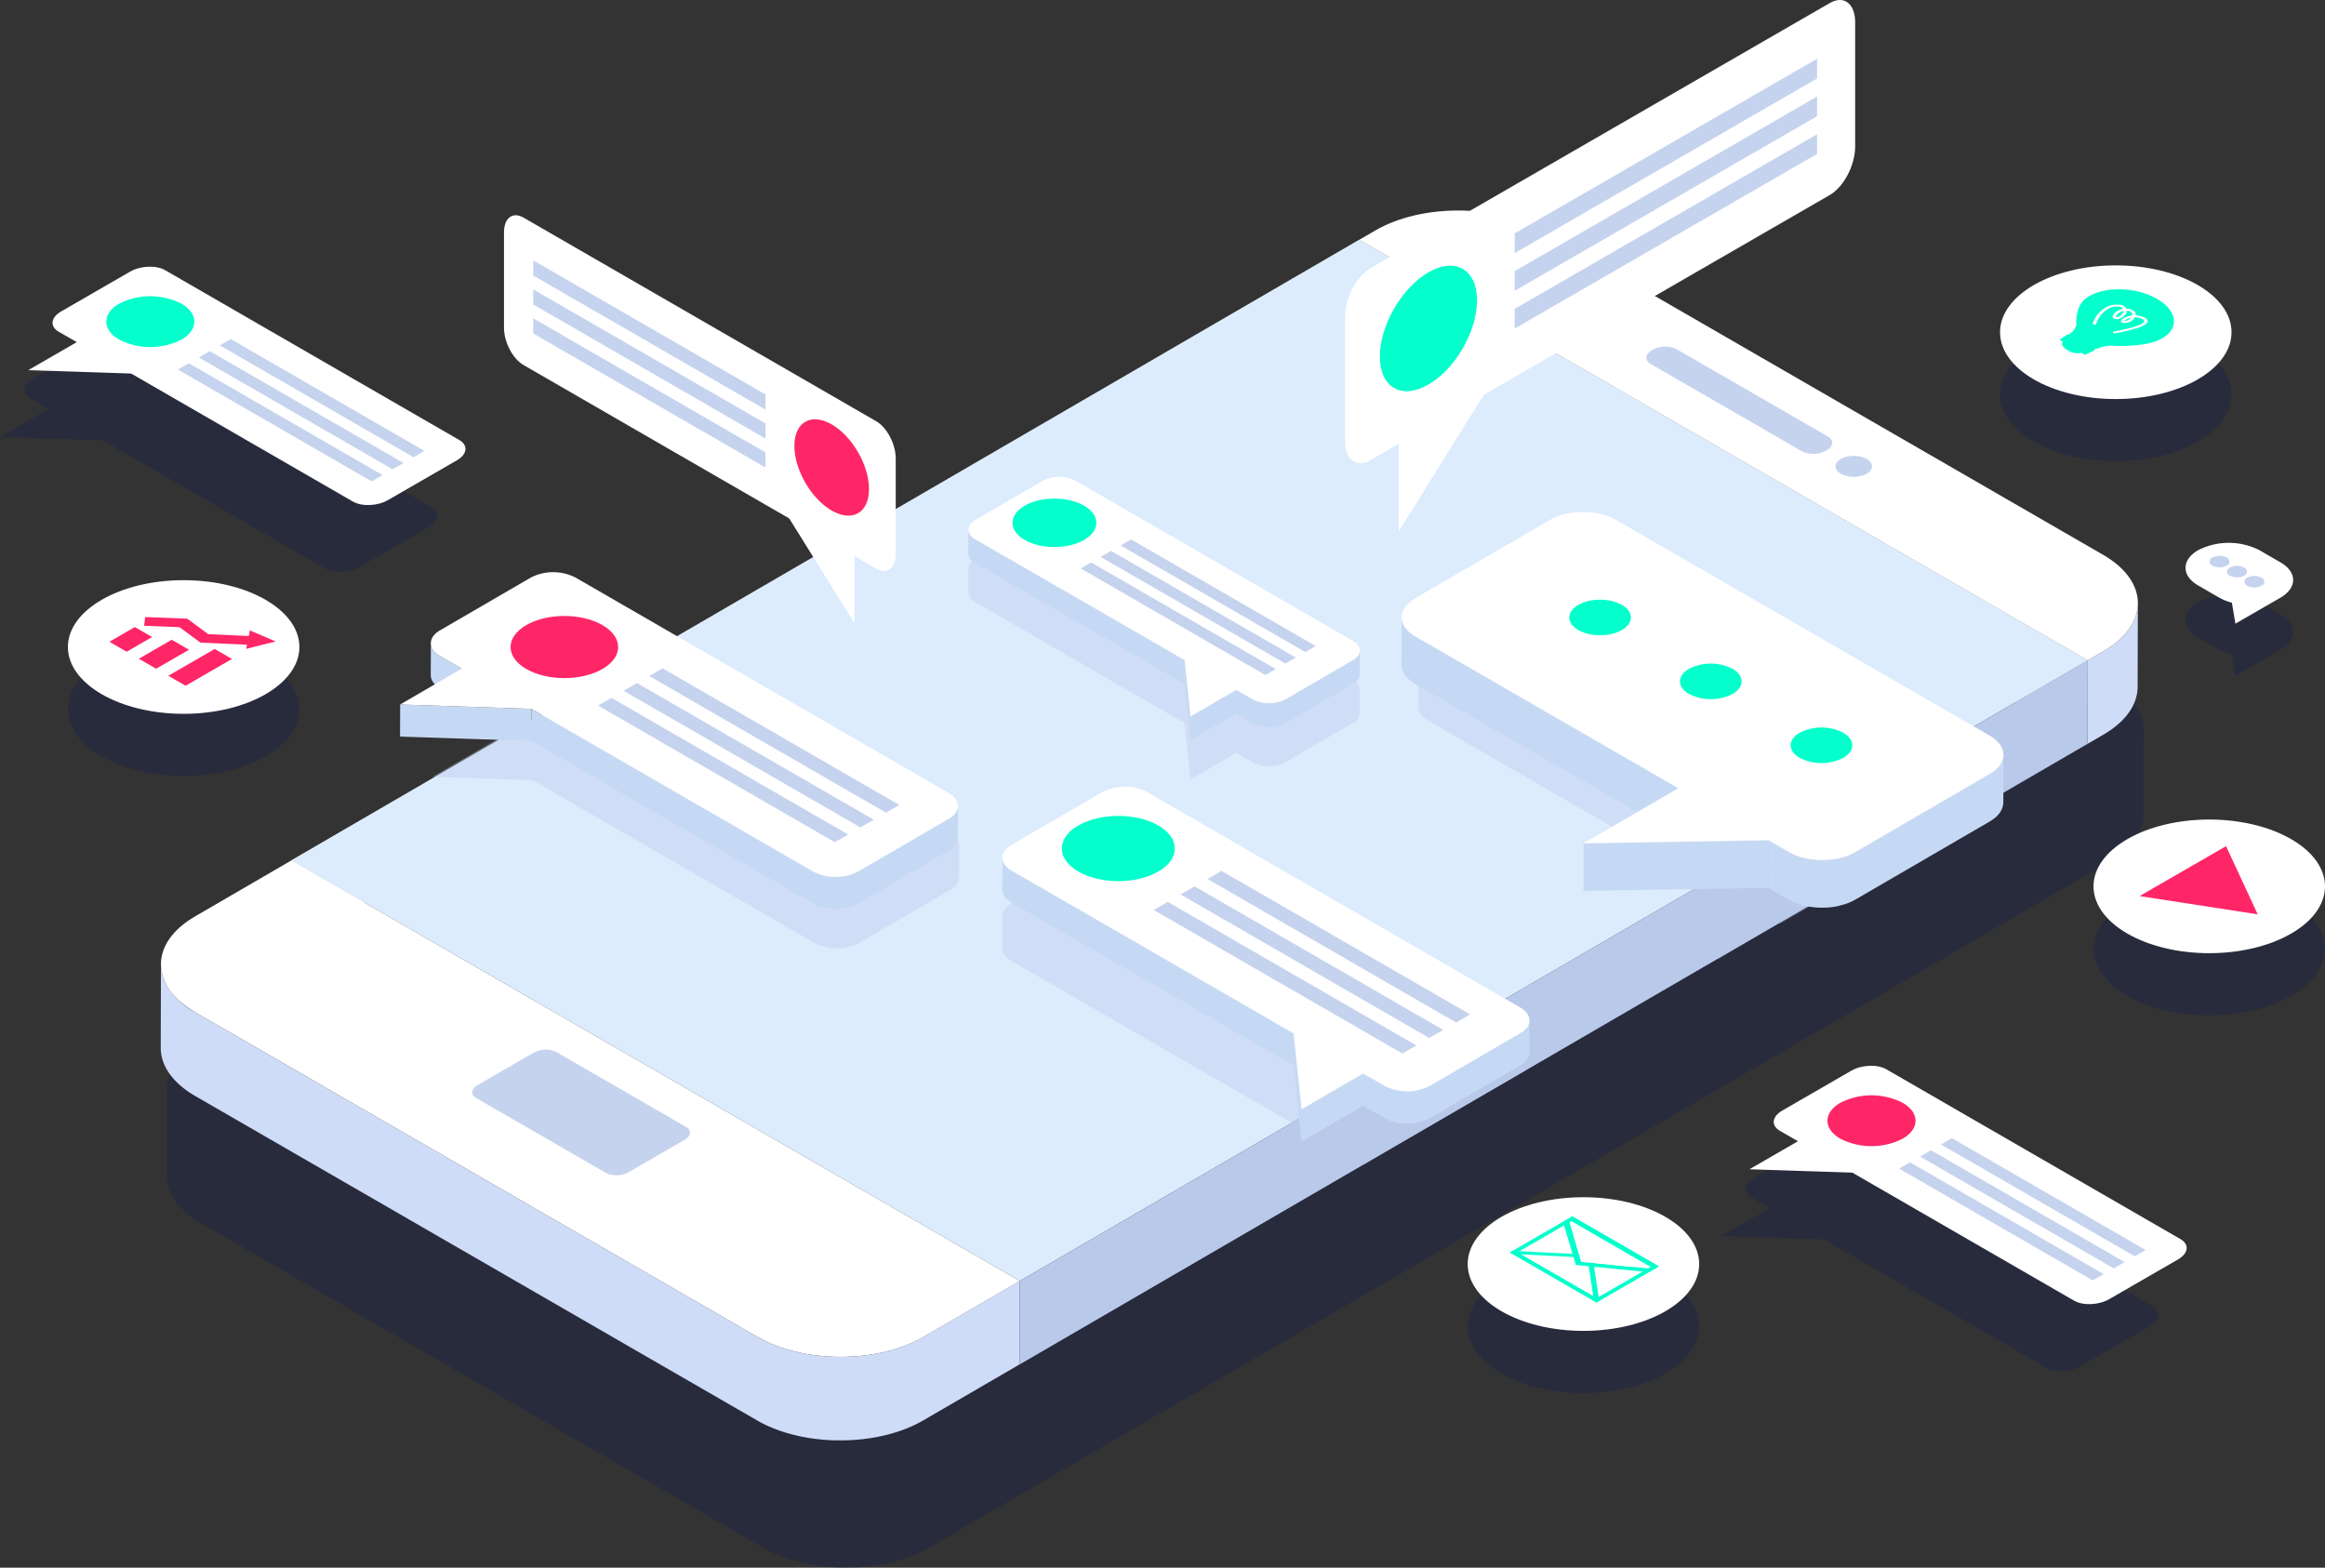 <svg xmlns="http://www.w3.org/2000/svg" width="590.423" height="398.1" viewBox="0 0 590.423 398.1">
  <rect x="0" y="0" width="590.423" height="398.1" fill="#333333" stroke="none"/>
  <g id="Groupe_13421" data-name="Groupe 13421" transform="translate(-123.917 -745.116)">
    <path id="Tracé_16830" data-name="Tracé 16830" d="M668.308,930.717c.052-4.472-2.878-8.958-8.788-12.371l-142.725-82.4c-11.666-6.736-30.518-6.734-42.106,0l-221.1,128.487L199.4,995.923l-24.475,14.224c-5.773,3.355-8.655,7.747-8.653,12.144v-.032l-.061,21.225c-.012,4.442,2.919,8.891,8.79,12.28l142.724,82.4c.351.2.709.4,1.073.589.121.063.245.122.367.184.246.125.492.249.743.369.149.07.3.137.45.2.23.105.46.21.694.311.163.07.329.137.494.2s.315.134.475.2c.082.033.166.063.248.095l.311.118q.459.172.925.334l.216.076q.563.19,1.138.367c.094.029.189.056.284.084.164.049.328.1.494.147.09.026.184.048.275.073.3.083.6.162.9.239.184.047.367.094.552.139.332.079.666.153,1,.226.126.027.249.059.376.085l.1.019c.3.063.611.118.918.175.168.031.335.065.5.094.4.07.811.133,1.219.192.07.01.139.023.209.033l.011,0q.708.1,1.423.18c.113.012.228.021.342.033.363.038.726.076,1.091.106l.028,0c.165.013.331.021.5.033.306.023.612.046.919.063.2.01.4.016.592.024.285.013.57.026.855.034.023,0,.047,0,.07,0,.161,0,.322,0,.482.005.31,0,.619.01.928.009.2,0,.406-.006.609-.008.29-.005.58-.008.87-.017l.161,0c.135,0,.27-.014.4-.02.334-.014.667-.03,1-.05q.3-.019.6-.042c.32-.024.639-.05.958-.08.111-.01.224-.017.335-.028.078-.007.155-.019.233-.027q.744-.078,1.482-.177c.081-.011.162-.019.242-.031.565-.079,1.125-.17,1.683-.268.052-.01.106-.016.158-.026.15-.026.3-.059.445-.087.259-.049.518-.1.776-.153.212-.044.421-.091.632-.138q.381-.086.759-.175.313-.077.625-.158c.248-.064.5-.13.742-.2.207-.057.412-.117.617-.177.243-.071.484-.145.724-.22.105-.033.213-.063.318-.1.148-.048.294-.1.441-.149l.269-.09c.37-.129.738-.262,1.1-.4l.2-.078q.462-.18.914-.37l.272-.115c.353-.152.7-.309,1.047-.471.041-.019.08-.04.12-.059.309-.147.612-.3.912-.455.089-.045.176-.091.263-.137.334-.177.664-.358.987-.545L655.493,966.349l4.106-2.386c.122-.071.244-.143.363-.215s.217-.138.327-.207c.182-.113.364-.226.54-.342s.319-.213.475-.321.339-.235.5-.354.3-.221.444-.332.313-.242.465-.364.276-.228.411-.343.289-.248.429-.374c.057-.052.12-.1.176-.154.115-.106.224-.213.334-.32.04-.039.081-.076.119-.114.217-.214.423-.43.622-.647l.139-.156c.167-.188.329-.377.484-.568.033-.041.069-.082.1-.124l.046-.056c.159-.2.308-.4.452-.609.03-.042.06-.084.089-.127q.232-.336.44-.676c.023-.037.044-.074.066-.11.051-.086.1-.171.152-.257.084-.149.164-.3.24-.448.009-.017.017-.034.025-.051q.192-.376.353-.758l0-.006q.091-.215.172-.43c.022-.061.039-.122.06-.183.051-.143.1-.287.143-.431s.08-.262.115-.393.073-.29.106-.435c.017-.078.041-.156.057-.234.01-.053.015-.106.025-.159.027-.149.049-.3.07-.447.018-.13.036-.26.049-.39.015-.15.024-.3.032-.45.005-.088.016-.175.019-.263s0-.174,0-.261l.06-21.226C668.31,930.658,668.308,930.687,668.308,930.717ZM167.5,1027.2c-.01-.02-.018-.039-.028-.059.014.027.026.054.04.081Zm492.159-84.465-4.106,2.387,4.106-2.387.007,0Zm7.419-7.218-.039.071c.016-.029.032-.058.047-.088Zm.381-.815,0,.006c-.019.045-.04.088-.059.132.023-.053.048-.107.07-.161Z" fill="#18204c" opacity="0.39"/>
    <path id="Tracé_16831" data-name="Tracé 16831" d="M666.8,898.833c-.009.15-.018.3-.033.45-.013.13-.031.261-.049.391-.02.149-.043.3-.07.446-.024.132-.053.263-.082.394s-.067.29-.106.434-.074.263-.115.393-.091.288-.142.432c-.073.2-.147.409-.232.612l0,.007c-.107.253-.226.506-.353.757l-.025.051c-.122.236-.254.471-.393.705-.022.037-.043.074-.065.11-.138.227-.286.453-.441.677l-.089.127c-.158.223-.323.445-.5.665l-.1.123q-.233.286-.485.569c-.046.052-.092.1-.139.155-.2.218-.405.433-.621.647l-.12.114c-.164.16-.336.317-.51.474q-.21.189-.429.375c-.135.114-.271.229-.411.342s-.308.244-.466.364-.292.223-.443.332-.333.237-.5.355-.313.215-.474.32c-.177.116-.359.23-.542.343-.227.141-.452.284-.689.421l-4.106,2.387-.06,21.226,4.106-2.387c.123-.071.244-.142.363-.214s.217-.139.327-.207c.182-.114.364-.227.54-.342s.319-.214.476-.322.338-.234.5-.353.3-.222.444-.333.313-.242.465-.364.276-.228.411-.342.289-.249.429-.375c.057-.052.12-.1.176-.154.115-.106.224-.213.335-.32l.119-.114c.216-.214.422-.43.621-.647l.139-.155c.168-.188.329-.378.484-.568.034-.042.069-.083.1-.125.015-.018.032-.037.047-.056.158-.2.307-.405.451-.609l.089-.126c.155-.225.3-.45.441-.677l.065-.11c.051-.086.1-.171.152-.257q.126-.224.24-.448l.026-.051c.127-.251.245-.5.353-.757l0-.007q.091-.215.172-.43c.023-.061.039-.122.06-.182.051-.144.1-.288.143-.432s.08-.262.115-.393.073-.289.106-.434c.017-.079.041-.157.057-.235.011-.053.015-.106.025-.159.027-.149.049-.3.07-.446.018-.131.036-.261.049-.391.015-.15.024-.3.032-.45.005-.088.017-.175.019-.263s0-.174,0-.261l.061-21.226C666.823,898.484,666.81,898.659,666.8,898.833Z" fill="#cfdcf7"/>
    <g id="Groupe_13368" data-name="Groupe 13368">
      <path id="Tracé_16832" data-name="Tracé 16832" d="M654.066,912.8l-.06,21.226L469.035,827.238l.06-21.226Z" fill="#898989"/>
    </g>
    <g id="Groupe_13369" data-name="Groupe 13369">
      <path id="Tracé_16833" data-name="Tracé 16833" d="M469.1,806.012l-.06,21.226L197.855,984.83l.06-21.226Z" fill="#c5c5c5"/>
    </g>
    <g id="Groupe_13370" data-name="Groupe 13370">
      <path id="Tracé_16834" data-name="Tracé 16834" d="M654.068,912.8l-271.18,157.6L197.918,963.6l115.23-66.96,53.37-31.02,102.58-59.61Z" fill="#dcecfd"/>
    </g>
    <g id="Groupe_13371" data-name="Groupe 13371">
      <path id="Tracé_16835" data-name="Tracé 16835" d="M654.068,912.8l-.06,21.23-142.61,82.88-41.16,23.91-87.41,50.8.06-21.22,69.07-40.14.45-.26,40.96-23.81Z" fill="#b9c9ea"/>
    </g>
    <path id="Tracé_16836" data-name="Tracé 16836" d="M358.41,1084.621c-.322.188-.653.368-.986.545l-.264.138q-.449.233-.909.454l-.123.059c-.343.163-.693.319-1.046.471l-.274.116q-.45.189-.911.368l-.2.08c-.363.138-.73.27-1.1.4l-.271.091c-.25.084-.5.165-.757.245s-.482.149-.725.221c-.2.06-.41.119-.617.176-.246.069-.493.134-.742.2-.207.054-.416.107-.625.158q-.378.092-.759.175c-.21.047-.42.094-.631.138-.258.054-.519.1-.779.154-.2.038-.4.077-.6.112q-.837.148-1.684.269c-.08.011-.162.019-.242.03-.492.067-.986.125-1.481.177-.19.02-.38.038-.57.056-.318.029-.637.056-.956.079-.2.015-.4.03-.6.042-.333.021-.667.036-1,.051-.189.007-.377.017-.566.023-.289.009-.579.013-.869.017-.2,0-.406.008-.609.008-.311,0-.621,0-.932-.009-.183,0-.366,0-.548-.008-.285-.007-.569-.021-.854-.033-.2-.009-.4-.014-.6-.025-.308-.017-.614-.04-.921-.062-.174-.013-.348-.022-.521-.037-.367-.03-.732-.068-1.1-.106-.113-.012-.225-.02-.337-.033q-.714-.079-1.422-.18c-.078-.011-.154-.025-.232-.036-.4-.059-.807-.121-1.208-.191-.168-.029-.334-.063-.5-.093-.308-.057-.615-.113-.92-.176-.16-.032-.317-.069-.476-.1-.336-.073-.671-.147-1-.227-.184-.044-.367-.092-.551-.138-.3-.077-.605-.157-.9-.24-.256-.071-.512-.143-.766-.219l-.287-.085c-.382-.117-.762-.239-1.137-.367-.072-.024-.143-.05-.215-.075q-.466-.162-.926-.335l-.311-.118c-.243-.094-.483-.192-.722-.291-.166-.068-.332-.135-.495-.2-.233-.1-.462-.205-.692-.31-.15-.068-.3-.135-.452-.206-.25-.119-.495-.243-.74-.367-.123-.062-.248-.122-.37-.186q-.546-.285-1.072-.589l-142.725-82.4a18.67,18.67,0,0,1-7.562-7.336,10.736,10.736,0,0,1-1.227-4.943h0l-.06,21.226c-.013,4.441,2.918,8.89,8.789,12.279l142.724,82.4c.351.2.71.4,1.073.589.121.063.245.122.367.184.246.125.492.25.743.369.149.07.3.137.45.2.23.1.46.21.695.311.162.07.328.137.493.2s.315.133.475.2l.248.094.311.118q.459.172.925.334l.216.076q.563.192,1.138.367l.284.085c.165.049.328.1.494.147.091.025.184.047.275.072q.449.125.9.239c.184.047.367.1.552.139.332.08.666.154,1,.226.126.027.249.059.376.085l.1.019c.3.063.61.119.917.175.168.031.335.065.5.094.4.07.811.133,1.219.192.07.011.139.023.209.033l.011,0q.708.1,1.423.18c.114.013.228.022.342.033.363.039.726.076,1.091.106l.028,0c.165.014.331.022.5.034.306.022.612.045.919.062.2.011.4.016.593.025.284.012.569.026.854.033l.07,0c.161,0,.322,0,.483,0,.309.005.618.01.928.009.2,0,.4-.005.608-.008.29,0,.58-.008.87-.017l.161,0c.135-.005.27-.015.4-.021.334-.014.667-.03,1-.05.2-.013.4-.027.6-.042q.479-.036.957-.079c.111-.011.224-.017.335-.028.078-.008.155-.02.233-.028.5-.052.99-.11,1.482-.177.081-.011.162-.019.242-.03q.848-.12,1.683-.269l.159-.025c.149-.027.3-.059.444-.088.259-.049.519-.1.776-.153.212-.044.422-.091.632-.138.254-.057.507-.114.759-.175q.313-.077.625-.158c.248-.064.5-.129.742-.2.207-.057.412-.116.617-.177.243-.071.484-.145.724-.22.106-.033.213-.063.318-.1.148-.048.294-.1.441-.149l.269-.09q.557-.192,1.1-.4c.067-.025.133-.052.2-.078q.461-.18.913-.37l.272-.115c.353-.152.7-.308,1.048-.471l.12-.059c.308-.147.611-.3.912-.455l.263-.137c.333-.177.663-.358.986-.545l24.476-14.224.06-21.226Z" fill="#cfdcf7"/>
    <g id="Groupe_13372" data-name="Groupe 13372">
      <path id="Tracé_16837" data-name="Tracé 16837" d="M658.033,886.027c11.667,6.736,11.728,17.657.139,24.391l-4.106,2.387L469.1,806.012,197.916,963.6,382.886,1070.4l-24.476,14.224c-11.59,6.736-30.444,6.736-42.11,0l-142.725-82.4c-11.667-6.736-11.726-17.655-.135-24.391L473.2,803.625c11.588-6.734,30.44-6.735,42.106,0Z" fill="#fff"/>
    </g>
    <g id="Groupe_13373" data-name="Groupe 13373">
      <path id="Tracé_16838" data-name="Tracé 16838" d="M581.615,859.78l-38.562-22.264c-1.558-.9-1.361-2.486.438-3.524h0a6.807,6.807,0,0,1,6.1-.253L588.157,856c1.559.9,1.361,2.486-.438,3.525h0A6.811,6.811,0,0,1,581.615,859.78Z" fill="#c5d3ee"/>
      <path id="Tracé_16839" data-name="Tracé 16839" d="M591.406,861.655a7.23,7.23,0,0,1,6.542,0c1.807,1.043,1.807,2.734,0,3.778a7.227,7.227,0,0,1-6.542,0C589.6,864.389,589.6,862.7,591.406,861.655Z" fill="#c5d3ee"/>
    </g>
    <path id="Tracé_16840" data-name="Tracé 16840" d="M277.884,1043.024l-33.089-19.1c-1.443-.833-1.26-2.3.4-3.263l14.238-8.22a6.3,6.3,0,0,1,5.652-.234l33.089,19.1c1.443.833,1.26,2.3-.406,3.263l-14.237,8.22A6.3,6.3,0,0,1,277.884,1043.024Z" fill="#c5d3ee"/>
    <path id="Tracé_16841" data-name="Tracé 16841" d="M670.493,1076.766l-74.728-43.144c-2.281-1.317-6.265-1.152-8.9.369L569.358,1044.1c-2.634,1.52-2.92,3.821-.639,5.138l4.607,2.66L561,1059.011l26.148.868,56.295,32.5c2.282,1.317,6.266,1.152,8.9-.369l17.508-10.108C672.488,1080.383,672.774,1078.083,670.493,1076.766Z" fill="#18204c" opacity="0.39"/>
    <g id="Groupe_13375" data-name="Groupe 13375">
      <path id="Tracé_16842" data-name="Tracé 16842" d="M588.579,794.64,471.932,861.986c-3.56,2.056-6.447-.127-6.447-4.874V825.555c0-4.748,2.887-10.263,6.447-12.319L588.579,745.89c3.561-2.056,6.448.127,6.448,4.874v31.557C595.027,787.069,592.14,792.584,588.579,794.64Z" fill="#fff"/>
      <g id="Groupe_13374" data-name="Groupe 13374">
        <path id="Tracé_16843" data-name="Tracé 16843" d="M585.356,765.045l-76.788,44.333v-5l76.788-44.333Z" fill="#c5d3ee"/>
        <path id="Tracé_16844" data-name="Tracé 16844" d="M585.356,774.626l-76.788,44.333v-5l76.788-44.333Z" fill="#c5d3ee"/>
        <path id="Tracé_16845" data-name="Tracé 16845" d="M585.356,784.207,508.568,828.54v-5l76.788-44.333Z" fill="#c5d3ee"/>
        <ellipse id="Ellipse_124885" data-name="Ellipse 124885" cx="17.453" cy="10.076" rx="17.453" ry="10.076" transform="translate(469.212 838.6) rotate(-59.999)" fill="#04ffcc"/>
      </g>
      <path id="Tracé_16846" data-name="Tracé 16846" d="M479.124,852.711v27.333l26.558-42.667Z" fill="#fff"/>
    </g>
    <path id="Tracé_16847" data-name="Tracé 16847" d="M362.29,962.987a1.4,1.4,0,0,1,.16-.1v-.01C362.4,962.917,362.35,962.947,362.29,962.987Zm5.195-3c.11-1.27-.67-2.56-2.34-3.52l-78.08-45.08-53.37,31.02,25.47.84,71.59,41.34a8.82,8.82,0,0,0,1.16.55c.02.01.04.01.06.02.07.03.14.05.2.07.23.08.47.17.71.24.13.04.27.06.4.1a1.877,1.877,0,0,0,.23.05,1.459,1.459,0,0,0,.2.05c.27.06.53.1.8.14l.28.03.2.03.3.03c.26.02.52.03.78.04h.82c.3-.01.6-.03.89-.06.03-.01.07-.01.1-.02a1.965,1.965,0,0,0,.24-.03c.23-.03.46-.05.68-.09.1-.02.19-.06.29-.08a7.188,7.188,0,0,0,.8-.2c.14-.04.29-.06.43-.1.11-.04.21-.09.32-.12s.21-.08.31-.12a9.61,9.61,0,0,0,1.12-.53l23.08-13.42a.467.467,0,0,1,.1-.05c.07-.05.14-.1.21-.14.09-.07.19-.13.28-.19s.15-.12.23-.18.17-.13.24-.2c.02-.02.04-.03.05-.04a.646.646,0,0,0,.08-.09,4.044,4.044,0,0,0,.35-.37c.02-.03.05-.05.07-.08a.558.558,0,0,0,.05-.08c.07-.09.13-.19.19-.28a.833.833,0,0,0,.08-.12l.03-.06c.04-.08.08-.16.12-.25a.592.592,0,0,0,.06-.14c.01-.02.01-.03.02-.05a2.18,2.18,0,0,0,.07-.24c.01-.05.03-.11.04-.16a.075.075,0,0,0,.01-.04c.01-.09.02-.17.03-.26a.877.877,0,0,1,.02-.16v-.07l.02-8.15A1.8,1.8,0,0,1,367.485,959.991Z" fill="#b9c9ea" opacity="0.39"/>
    <g id="Groupe_13380" data-name="Groupe 13380">
      <g id="Groupe_13376" data-name="Groupe 13376">
        <path id="Tracé_16848" data-name="Tracé 16848" d="M258.862,925.12l-.023,8.152-33.328-1.106.023-8.152Z" fill="#c6d9f4"/>
      </g>
      <g id="Groupe_13377" data-name="Groupe 13377">
        <path id="Tracé_16849" data-name="Tracé 16849" d="M233.33,908.443l-.023,8.152c0,1.193.785,2.389,2.362,3.3l5.5,3.173.024-8.151-5.5-3.174C234.115,910.832,233.327,909.637,233.33,908.443Z" fill="#c6d9f4"/>
        <path id="Tracé_16850" data-name="Tracé 16850" d="M367.156,950.02c-.007.084-.013.167-.028.251s-.034.137-.052.206-.04.159-.068.238-.054.13-.082.195c-.037.083-.073.167-.117.249-.032.06-.071.119-.107.178-.058.094-.12.187-.189.279-.04.054-.085.108-.129.162a4.727,4.727,0,0,1-.338.363c-.045.044-.086.088-.134.131-.076.069-.16.135-.243.2s-.146.121-.227.179-.189.128-.286.191-.2.133-.3.2l-23.083,13.414a8.615,8.615,0,0,1-1.116.53c-.1.041-.206.08-.311.118-.242.088-.5.158-.751.229s-.528.143-.8.2c-.32.066-.642.126-.972.168-.079.01-.157.024-.238.033-.444.047-.894.07-1.344.074-.072,0-.143,0-.215,0q-.667,0-1.327-.073l-.2-.023a12.536,12.536,0,0,1-1.285-.22c-.077-.017-.153-.037-.229-.056a11.06,11.06,0,0,1-1.108-.337c-.065-.024-.134-.043-.2-.067a8.929,8.929,0,0,1-1.219-.576L258.862,925.12l-.023,8.152L330.43,974.6a8.669,8.669,0,0,0,1.155.553c.02.009.043.014.064.022.065.025.133.043.2.067.233.085.466.17.709.239.131.038.267.066.4.1.076.019.151.039.229.056s.136.037.206.051c.261.054.526.1.793.138.1.013.191.021.287.032l.2.022c.1.01.2.025.293.033.262.021.525.036.788.042.082,0,.165,0,.248,0h.213c.12,0,.239,0,.358,0q.447-.015.888-.059c.034,0,.066-.01.1-.014.08-.008.157-.023.237-.033.228-.028.459-.054.683-.1.1-.018.19-.052.289-.072.274-.056.538-.125.8-.2.139-.04.288-.062.424-.106.112-.036.216-.084.326-.124s.208-.076.311-.117a8.612,8.612,0,0,0,1.116-.53l23.083-13.414.1-.058c.073-.044.136-.092.206-.138.1-.063.2-.126.288-.192s.15-.117.223-.176.17-.134.247-.2c.015-.014.034-.026.049-.04.031-.029.052-.06.082-.089a4.446,4.446,0,0,0,.341-.366c.022-.027.052-.052.073-.079s.035-.054.055-.081c.069-.093.131-.186.189-.281.024-.039.056-.077.078-.116.011-.02.018-.04.028-.06.045-.083.081-.166.117-.25.022-.048.05-.1.068-.145.007-.016.009-.033.015-.05.028-.079.047-.159.068-.238.014-.054.036-.108.047-.162,0-.015,0-.029.005-.043.015-.084.021-.168.028-.252.005-.055.018-.109.019-.164v-.07l.023-8.152C367.176,949.863,367.163,949.942,367.156,950.02Z" fill="#c6d9f4"/>
      </g>
      <g id="Groupe_13378" data-name="Groupe 13378">
        <path id="Tracé_16851" data-name="Tracé 16851" d="M364.814,946.485c3.135,1.81,3.152,4.744.037,6.554l-23.083,13.414a12.468,12.468,0,0,1-11.315,0L258.862,925.12l-33.327-1.106,15.655-9.1-5.5-3.174c-3.135-1.81-3.151-4.744-.037-6.554l23.083-13.414a12.468,12.468,0,0,1,11.315,0Z" fill="#fff"/>
      </g>
      <g id="Groupe_13379" data-name="Groupe 13379">
        <path id="Tracé_16852" data-name="Tracé 16852" d="M348.9,951.486l-60.111-34.705,3.39-1.957,60.111,34.705Z" fill="#c5d3ee"/>
        <path id="Tracé_16853" data-name="Tracé 16853" d="M342.4,955.236l-60.111-34.705,3.39-1.957,60.111,34.7Z" fill="#c5d3ee"/>
        <path id="Tracé_16854" data-name="Tracé 16854" d="M335.908,958.987l-60.111-34.7,3.39-1.957,60.111,34.7Z" fill="#c5d3ee"/>
        <path id="Tracé_16855" data-name="Tracé 16855" d="M257.575,903.848c5.335-3.08,13.986-3.08,19.321,0s5.336,8.075,0,11.156-13.986,3.08-19.321,0S252.239,906.929,257.575,903.848Z" fill="#ff2668"/>
      </g>
    </g>
    <path id="Tracé_16856" data-name="Tracé 16856" d="M511.658,1020.912a.208.208,0,0,1-.04.06.264.264,0,0,0,.05-.06Zm0,0a.208.208,0,0,1-.04.06.264.264,0,0,0,.05-.06Zm-18.29-14.72-78.17-45.12a12.457,12.457,0,0,0-11.31,0l-23.08,13.42c-1.56.9-2.33,2.07-2.33,3.25l-.02,8.16c-.01,1.19.78,2.38,2.35,3.29l71.15,41.07.45.26,2.03,19.3,15.64-9.09.16.09,41.16-23.91a5.626,5.626,0,0,0-1.43-1.13Z" fill="#b9c9ea" opacity="0.39"/>
    <path id="Tracé_16857" data-name="Tracé 16857" d="M617.323,959.767a.2.2,0,0,1-.041.06.222.222,0,0,0,.05-.06Zm0,0a.2.2,0,0,1-.041.06.222.222,0,0,0,.05-.06Zm-18.291-14.72-78.169-45.12a12.457,12.457,0,0,0-11.31,0l-23.081,13.42c-1.56.9-2.33,2.07-2.33,3.25l-.019,8.16c-.01,1.19.779,2.38,2.349,3.29l71.151,41.07.45.26,2.029,19.3,15.641-9.09.159.09,41.161-23.91a5.659,5.659,0,0,0-1.43-1.13Z" fill="#b9c9ea" opacity="0.39"/>
    <g id="Groupe_13386" data-name="Groupe 13386">
      <g id="Groupe_13381" data-name="Groupe 13381">
        <path id="Tracé_16858" data-name="Tracé 16858" d="M378.479,962.913l-.024,8.152c0,1.193.783,2.386,2.357,3.295l71.591,41.333.023-8.152-71.591-41.333C379.261,965.3,378.475,964.106,378.479,962.913Z" fill="#c6d9f4"/>
        <path id="Tracé_16859" data-name="Tracé 16859" d="M512.306,1004.487c-.008.084-.014.169-.029.253-.013.068-.034.137-.052.205s-.04.159-.068.239c-.024.065-.054.13-.083.2-.036.083-.072.166-.116.249-.033.06-.071.118-.108.177-.058.094-.119.188-.188.279-.04.055-.085.109-.129.162a4.741,4.741,0,0,1-.338.364c-.045.044-.086.088-.134.131-.076.069-.161.135-.243.2s-.147.121-.227.179-.189.128-.286.191-.2.133-.3.2l-23.083,13.414a8.62,8.62,0,0,1-1.116.53c-.1.041-.206.08-.311.118-.242.087-.5.157-.75.229s-.529.143-.8.2c-.32.066-.643.126-.972.167-.08.01-.157.025-.237.033-.445.048-.895.071-1.346.075-.071,0-.142,0-.213,0-.445,0-.889-.028-1.329-.074-.066-.006-.132-.014-.2-.022a12.78,12.78,0,0,1-1.286-.22l-.228-.056a10.8,10.8,0,0,1-1.111-.338c-.065-.024-.133-.042-.2-.066a8.773,8.773,0,0,1-1.22-.576l-5.5-3.174-.023,8.152,5.5,3.174a8.652,8.652,0,0,0,1.155.553c.021.009.044.014.065.022.063.025.131.043.2.067.233.084.466.17.71.239.131.038.267.066.4.1.076.018.15.038.227.055s.137.036.207.051c.261.054.526.1.793.138.1.013.191.02.287.032l.2.022c.1.01.2.025.293.033q.392.031.788.042c.083,0,.165,0,.248,0h.213c.119,0,.239,0,.358,0,.3-.01.594-.03.888-.059.033,0,.066-.01.1-.014.08-.009.157-.023.237-.033.229-.029.459-.055.683-.095.1-.018.19-.052.289-.072.273-.056.537-.125.8-.2.139-.04.289-.062.425-.106.112-.037.216-.084.326-.124s.208-.076.31-.117a8.567,8.567,0,0,0,1.117-.53l23.083-13.415.1-.057c.073-.045.136-.092.206-.138.1-.063.2-.126.288-.192s.15-.117.223-.176.17-.135.247-.2c.015-.014.034-.027.049-.04.031-.029.052-.06.082-.089a4.43,4.43,0,0,0,.34-.366c.023-.027.053-.052.074-.079s.035-.055.055-.081c.069-.093.13-.186.188-.28.025-.04.057-.077.079-.117.011-.02.018-.041.029-.061.044-.082.08-.166.116-.249.021-.049.05-.1.068-.145.006-.016.009-.033.015-.05.028-.079.047-.159.068-.239.014-.054.036-.107.047-.161,0-.015,0-.029.005-.044.015-.083.021-.167.028-.251.005-.055.017-.11.019-.164,0-.024,0-.047,0-.071l.023-8.151C512.325,1004.332,512.312,1004.409,512.306,1004.487Z" fill="#c6d9f4"/>
      </g>
      <g id="Groupe_13382" data-name="Groupe 13382">
        <path id="Tracé_16860" data-name="Tracé 16860" d="M454.457,1026.842l-.023,8.152-2.031-19.3.023-8.152Z" fill="#c6d9f4"/>
      </g>
      <g id="Groupe_13383" data-name="Groupe 13383">
        <path id="Tracé_16861" data-name="Tracé 16861" d="M509.963,1000.954c3.135,1.81,3.152,4.744.037,6.554l-23.083,13.414a12.468,12.468,0,0,1-11.315,0l-5.5-3.174-15.648,9.094-2.031-19.3-71.591-41.333c-3.129-1.806-3.145-4.74-.031-6.55l23.083-13.414a12.468,12.468,0,0,1,11.309,0Z" fill="#fff"/>
      </g>
      <g id="Groupe_13384" data-name="Groupe 13384">
        <path id="Tracé_16862" data-name="Tracé 16862" d="M470.105,1017.748l-.023,8.152-15.648,9.094.023-8.152Z" fill="#c6d9f4"/>
      </g>
      <g id="Groupe_13385" data-name="Groupe 13385">
        <path id="Tracé_16863" data-name="Tracé 16863" d="M493.686,1004.772l-63.14-36.454,3.56-2.056,63.14,36.454Z" fill="#c5d3ee"/>
        <path id="Tracé_16864" data-name="Tracé 16864" d="M486.864,1008.711l-63.14-36.454,3.561-2.056,63.14,36.454Z" fill="#c5d3ee"/>
        <path id="Tracé_16865" data-name="Tracé 16865" d="M480.041,1012.651,416.9,976.2l3.56-2.056,63.14,36.454Z" fill="#c5d3ee"/>
        <path id="Tracé_16866" data-name="Tracé 16866" d="M397.76,954.734c5.6-3.236,14.691-3.236,20.295,0s5.6,8.482,0,11.717-14.691,3.236-20.295,0S392.156,957.97,397.76,954.734Z" fill="#04ffcc"/>
      </g>
    </g>
    <g id="Groupe_13393" data-name="Groupe 13393">
      <g id="Groupe_13390" data-name="Groupe 13390">
        <path id="Tracé_16867" data-name="Tracé 16867" d="M483.373,906.743c-2.338-1.35-3.506-3.122-3.5-4.892l-.034,12.083c-.005,1.769,1.163,3.541,3.5,4.891l66.754,38.54.034-12.082Z" fill="#c6d9f4"/>
        <g id="Groupe_13387" data-name="Groupe 13387">
          <path id="Tracé_16868" data-name="Tracé 16868" d="M573,958.489l-.034,12.082-46.941.781.034-12.082Z" fill="#c6d9f4"/>
        </g>
        <path id="Tracé_16869" data-name="Tracé 16869" d="M632.691,936.821c0,.116-.019.232-.029.348s-.02.248-.043.372c-.018.1-.049.2-.076.3-.031.118-.06.236-.1.353-.035.1-.08.193-.122.289-.054.123-.108.247-.173.369-.048.089-.1.176-.159.263-.086.14-.177.278-.279.414-.06.081-.126.16-.192.24a6.967,6.967,0,0,1-.5.54c-.066.064-.127.13-.2.193-.113.1-.239.2-.362.3s-.216.178-.334.264c-.134.1-.281.19-.425.283s-.291.2-.452.291l-34.213,19.882a12.866,12.866,0,0,1-1.655.786c-.151.06-.3.118-.46.174-.36.13-.737.234-1.114.34s-.782.212-1.186.295c-.475.1-.954.187-1.443.248-.117.015-.232.036-.35.049-.659.071-1.327.1-1.995.111-.1,0-.21,0-.316,0-.659-.005-1.318-.041-1.969-.109q-.147-.015-.294-.033a18.833,18.833,0,0,1-1.907-.327c-.114-.026-.225-.055-.337-.083a15.978,15.978,0,0,1-1.646-.5c-.1-.034-.2-.061-.291-.1a12.952,12.952,0,0,1-1.808-.853L573,958.488l-.035,12.083,5.262,3.038a12.867,12.867,0,0,0,1.711.82c.031.012.065.02.1.032.1.037.2.064.294.1.345.125.689.251,1.05.354.193.055.4.1.592.145.114.028.225.058.34.083s.2.054.3.075q.581.12,1.176.2c.14.02.282.03.424.047.1.012.2.023.295.033.145.015.288.037.434.049q.581.048,1.168.062c.122,0,.244,0,.366,0,.106,0,.212,0,.318,0,.177,0,.354,0,.53,0q.662-.022,1.315-.087c.05-.005.1-.015.148-.021.119-.012.234-.034.353-.049.339-.042.679-.081,1.012-.141.147-.026.282-.076.428-.106.406-.084.8-.186,1.187-.3.207-.058.428-.091.63-.157.166-.054.32-.124.483-.183s.309-.113.461-.174a12.725,12.725,0,0,0,1.655-.786l34.213-19.882c.049-.028.1-.057.145-.086.109-.065.2-.137.307-.2.144-.094.291-.187.424-.284s.225-.176.336-.264.248-.2.361-.3c.023-.02.051-.04.074-.061.046-.043.079-.089.123-.133a6.607,6.607,0,0,0,.5-.539c.033-.04.078-.078.11-.118s.052-.082.082-.122c.1-.136.192-.274.278-.413.036-.058.084-.115.117-.174.017-.03.026-.06.042-.09.066-.122.12-.245.173-.369.032-.072.074-.143.1-.215.009-.025.013-.05.021-.074.042-.118.071-.236.1-.354.021-.08.053-.159.069-.24,0-.021,0-.042.007-.064.023-.124.032-.249.043-.375.007-.08.025-.16.028-.241,0-.035,0-.07,0-.1h0Z" fill="#c6d9f4"/>
        <g id="Groupe_13389" data-name="Groupe 13389">
          <g id="Groupe_13388" data-name="Groupe 13388">
            <path id="Tracé_16870" data-name="Tracé 16870" d="M629.191,931.929c4.646,2.683,4.671,7.032.054,9.715l-34.213,19.882c-4.616,2.683-12.124,2.683-16.771,0L573,958.489l-46.942.781,24.069-13.987-66.754-38.54c-4.647-2.683-4.671-7.032-.055-9.715l34.213-19.882c4.617-2.683,12.125-2.683,16.771,0Z" fill="#fff"/>
          </g>
        </g>
      </g>
      <g id="Groupe_13392" data-name="Groupe 13392">
        <g id="Groupe_13391" data-name="Groupe 13391">
          <ellipse id="Ellipse_124886" data-name="Ellipse 124886" cx="7.825" cy="4.518" rx="7.825" ry="4.518" transform="translate(522.431 897.403)" fill="#04ffcc"/>
          <path id="Tracé_16871" data-name="Tracé 16871" d="M552.832,914.954a12.23,12.23,0,0,1,11.065,0c3.056,1.765,3.056,4.625,0,6.389a12.23,12.23,0,0,1-11.065,0C549.776,919.579,549.776,916.719,552.832,914.954Z" fill="#04ffcc"/>
          <path id="Tracé_16872" data-name="Tracé 16872" d="M580.94,931.183a12.232,12.232,0,0,1,11.066,0c3.056,1.764,3.056,4.625,0,6.389a12.23,12.23,0,0,1-11.065,0C577.885,935.807,577.885,932.947,580.94,931.183Z" fill="#04ffcc"/>
        </g>
      </g>
    </g>
    <path id="Tracé_16873" data-name="Tracé 16873" d="M469.221,920.393v.015a2.862,2.862,0,0,0-1.738-2.639l-70.39-40.64a9.261,9.261,0,0,0-8.4,0L371.548,887.1a2.945,2.945,0,0,0-1.726,2.425l0-.007-.017,6.054a2.971,2.971,0,0,0,1.75,2.448l53.175,30.7,1.508,14.336L437.86,936.3l4.083,2.357a6.391,6.391,0,0,0,.857.411l.048.016c.048.019.1.032.146.05.173.063.346.126.528.178.1.027.2.048.3.073l.169.041c.052.012.1.027.154.038.193.04.39.074.589.1.07.01.142.015.213.024l.147.016c.073.008.144.019.217.025q.292.024.586.031c.061,0,.123,0,.184,0s.105,0,.158,0c.089,0,.178,0,.266,0q.331-.01.659-.044c.026,0,.05-.007.075-.01.059-.006.117-.017.176-.025.17-.021.341-.04.508-.07.073-.014.141-.039.214-.054.2-.041.4-.093.6-.148.1-.029.214-.046.316-.078.083-.027.16-.063.242-.092s.154-.057.23-.087a6.475,6.475,0,0,0,.83-.394l17.145-9.964.072-.042c.055-.033.1-.069.154-.1.072-.047.146-.093.213-.142s.112-.088.166-.131.126-.1.183-.152c.012-.01.026-.019.037-.03s.039-.044.061-.066a3.356,3.356,0,0,0,.253-.271c.016-.02.039-.039.055-.059s.025-.04.04-.06c.051-.069.1-.138.14-.208.018-.029.042-.058.059-.087s.013-.03.021-.045c.033-.061.06-.123.087-.185.015-.036.036-.072.05-.108.005-.012.006-.025.011-.037.021-.059.035-.118.051-.177.01-.041.026-.08.034-.121,0-.01,0-.021,0-.032.011-.062.015-.124.021-.186,0-.041.013-.082.014-.122v-.053l.017-6.054A1.687,1.687,0,0,1,469.221,920.393Zm-1.71,2.243c.1-.057.184-.117.273-.177l-.049.032C467.661,922.54,467.59,922.589,467.511,922.636Zm1.689-2.055c-.009.051-.025.1-.038.152l-.024.082a2.074,2.074,0,0,0,.081-.4C469.214,920.47,469.21,920.526,469.2,920.581Z" fill="#b9c9ea" opacity="0.39"/>
    <g id="Groupe_13395" data-name="Groupe 13395">
      <path id="Tracé_16874" data-name="Tracé 16874" d="M256.856,837.808l89.576,51.717c2.734,1.578,4.951-.1,4.951-3.743V861.549c0-3.646-2.217-7.882-4.951-9.461l-89.576-51.716c-2.735-1.579-4.951.1-4.951,3.743v24.233C251.9,831.994,254.121,836.229,256.856,837.808Z" fill="#fff"/>
      <g id="Groupe_13394" data-name="Groupe 13394">
        <path id="Tracé_16875" data-name="Tracé 16875" d="M259.331,815.081,318.3,849.126v-3.84l-58.967-34.045Z" fill="#c5d3ee"/>
        <path id="Tracé_16876" data-name="Tracé 16876" d="M259.331,822.439,318.3,856.483v-3.84L259.331,818.6Z" fill="#c5d3ee"/>
        <path id="Tracé_16877" data-name="Tracé 16877" d="M259.331,829.8,318.3,863.841V860l-58.967-34.045Z" fill="#c5d3ee"/>
        <path id="Tracé_16878" data-name="Tracé 16878" d="M344.6,869.3c0-6.044-4.243-13.393-9.477-16.415s-9.477-.572-9.477,5.472,4.243,13.392,9.477,16.414S344.6,875.343,344.6,869.3Z" fill="#ff2668"/>
      </g>
      <path id="Tracé_16879" data-name="Tracé 16879" d="M340.91,882.4v20.99l-20.395-32.765Z" fill="#fff"/>
    </g>
    <g id="Groupe_13401" data-name="Groupe 13401">
      <g id="Groupe_13396" data-name="Groupe 13396">
        <path id="Tracé_16880" data-name="Tracé 16880" d="M369.82,879.6l-.017,6.055a2.97,2.97,0,0,0,1.75,2.447l53.175,30.7.017-6.055-53.175-30.7A2.969,2.969,0,0,1,369.82,879.6Z" fill="#c6d9f4"/>
        <path id="Tracé_16881" data-name="Tracé 16881" d="M469.221,910.484c-.005.063-.01.126-.021.188s-.025.1-.038.152-.03.119-.051.178-.04.1-.061.145-.054.123-.087.185c-.024.044-.053.088-.08.132-.043.069-.088.139-.139.207-.031.04-.063.08-.1.12a3.3,3.3,0,0,1-.251.27c-.033.033-.064.066-.1.1-.056.05-.119.1-.181.149s-.108.089-.168.133-.14.1-.212.141-.146.1-.227.146l-17.145,9.964a6.332,6.332,0,0,1-.829.393c-.076.031-.153.059-.231.088-.18.065-.369.117-.557.17s-.393.106-.6.148c-.238.049-.477.093-.722.124-.059.007-.117.018-.176.025-.33.035-.665.052-1,.055H446.1c-.33,0-.66-.021-.987-.055l-.147-.016a9.558,9.558,0,0,1-.955-.164c-.058-.013-.113-.028-.17-.042a7.991,7.991,0,0,1-.825-.251c-.048-.017-.1-.031-.145-.049a6.566,6.566,0,0,1-.906-.427l-4.083-2.358-.017,6.055,4.083,2.357a6.384,6.384,0,0,0,.857.411c.016.007.033.011.048.017.048.018.1.031.146.049.173.063.346.126.528.178.1.028.2.049.3.073l.169.041c.052.012.1.027.154.038.193.04.39.074.589.1.07.01.142.016.213.024l.147.017c.073.007.144.018.217.024.195.016.39.027.586.031.061,0,.123,0,.184,0h.158c.089,0,.178,0,.266,0q.331-.012.659-.044l.075-.011c.059-.006.117-.017.176-.024.17-.022.341-.041.507-.071.074-.013.142-.038.215-.053.2-.042.4-.093.6-.148.1-.03.214-.046.316-.079.083-.027.16-.062.242-.092s.154-.057.23-.087a6.467,6.467,0,0,0,.83-.394l17.145-9.963.072-.043c.055-.033.1-.069.154-.1.072-.048.146-.094.213-.143s.112-.087.166-.131.126-.1.183-.151c.012-.011.026-.02.037-.03s.039-.045.061-.066a3.356,3.356,0,0,0,.253-.272c.016-.02.039-.039.055-.059s.025-.04.04-.06c.051-.069.1-.138.14-.208.018-.029.042-.057.059-.087s.013-.03.021-.045c.033-.061.06-.123.087-.185.015-.036.036-.071.05-.108.005-.012.006-.024.011-.037.021-.059.035-.118.051-.177.01-.04.026-.08.034-.12,0-.011,0-.022,0-.032.011-.062.015-.125.021-.187,0-.041.013-.081.014-.122v-.052l.017-6.055A1.664,1.664,0,0,1,469.221,910.484Z" fill="#c6d9f4"/>
      </g>
      <g id="Groupe_13397" data-name="Groupe 13397">
        <path id="Tracé_16882" data-name="Tracé 16882" d="M426.254,927.089l-.017,6.055-1.508-14.336.017-6.055Z" fill="#c6d9f4"/>
      </g>
      <g id="Groupe_13398" data-name="Groupe 13398">
        <path id="Tracé_16883" data-name="Tracé 16883" d="M467.482,907.86c2.328,1.344,2.34,3.524.027,4.868l-17.145,9.964a9.262,9.262,0,0,1-8.4,0l-4.083-2.358-11.623,6.755-1.509-14.336-53.175-30.7c-2.323-1.341-2.336-3.521-.022-4.865l17.145-9.964a9.258,9.258,0,0,1,8.4,0Z" fill="#fff"/>
      </g>
      <g id="Groupe_13399" data-name="Groupe 13399">
        <path id="Tracé_16884" data-name="Tracé 16884" d="M437.877,920.334l-.017,6.055-11.623,6.755.017-6.055Z" fill="#c6d9f4"/>
      </g>
      <g id="Groupe_13400" data-name="Groupe 13400">
        <path id="Tracé_16885" data-name="Tracé 16885" d="M455.392,910.7l-46.9-27.076,2.645-1.527,46.9,27.076Z" fill="#c5d3ee"/>
        <path id="Tracé_16886" data-name="Tracé 16886" d="M450.324,913.622l-46.9-27.076,2.645-1.527,46.9,27.076Z" fill="#c5d3ee"/>
        <path id="Tracé_16887" data-name="Tracé 16887" d="M445.256,916.548l-46.9-27.076L401,887.945l46.9,27.076Z" fill="#c5d3ee"/>
        <ellipse id="Ellipse_124887" data-name="Ellipse 124887" cx="10.659" cy="6.154" rx="10.659" ry="6.154" transform="translate(381.02 871.727)" fill="#04ffcc"/>
      </g>
    </g>
    <g id="Groupe_13403" data-name="Groupe 13403">
      <path id="Tracé_16888" data-name="Tracé 16888" d="M650.62,1075.409l-74.728-43.144c-2.281-1.317-2-3.617.639-5.138l17.508-10.108c2.634-1.521,6.619-1.686,8.9-.369l74.727,43.144c2.281,1.317,1.995,3.617-.639,5.138L659.52,1075.04C656.885,1076.561,652.9,1076.726,650.62,1075.409Z" fill="#fff"/>
      <g id="Groupe_13402" data-name="Groupe 13402">
        <path id="Tracé_16889" data-name="Tracé 16889" d="M666.007,1064.141l-49.193-28.4,2.774-1.6,49.192,28.4Z" fill="#c5d3ee"/>
        <path id="Tracé_16890" data-name="Tracé 16890" d="M660.691,1067.21l-49.193-28.4,2.774-1.6,49.193,28.4Z" fill="#c5d3ee"/>
        <path id="Tracé_16891" data-name="Tracé 16891" d="M655.375,1070.279l-49.193-28.4,2.774-1.6,49.193,28.4Z" fill="#c5d3ee"/>
        <path id="Tracé_16892" data-name="Tracé 16892" d="M591.27,1025.156a17.474,17.474,0,0,1,15.812,0c4.366,2.521,4.366,6.608,0,9.129a17.474,17.474,0,0,1-15.812,0C586.9,1031.764,586.9,1027.677,591.27,1025.156Z" fill="#ff2668"/>
      </g>
      <path id="Tracé_16893" data-name="Tracé 16893" d="M583.341,1033.284l-15.164,8.755,32.178,1.068Z" fill="#fff"/>
    </g>
    <path id="Tracé_16894" data-name="Tracé 16894" d="M233.407,873.841,158.679,830.7c-2.281-1.317-6.265-1.152-8.9.369l-17.508,10.108c-2.634,1.521-2.92,3.822-.639,5.139l4.607,2.659-12.323,7.115,26.148.867,56.295,32.5c2.282,1.317,6.266,1.151,8.9-.369l17.508-10.108C235.4,877.459,235.688,875.158,233.407,873.841Z" fill="#18204c" opacity="0.39"/>
    <g id="Groupe_13405" data-name="Groupe 13405">
      <path id="Tracé_16895" data-name="Tracé 16895" d="M213.534,872.485l-74.728-43.144c-2.281-1.317-1.995-3.618.639-5.138l17.508-10.109c2.634-1.52,6.619-1.685,8.9-.368L240.58,856.87c2.281,1.317,1.995,3.617-.639,5.138l-17.507,10.108C219.8,873.637,215.815,873.8,213.534,872.485Z" fill="#fff"/>
      <g id="Groupe_13404" data-name="Groupe 13404">
        <path id="Tracé_16896" data-name="Tracé 16896" d="M228.921,861.217l-49.193-28.4,2.774-1.6,49.193,28.4Z" fill="#c5d3ee"/>
        <path id="Tracé_16897" data-name="Tracé 16897" d="M223.605,864.286l-49.193-28.4,2.774-1.6,49.193,28.4Z" fill="#c5d3ee"/>
        <path id="Tracé_16898" data-name="Tracé 16898" d="M218.289,867.355l-49.193-28.4,2.774-1.6,49.193,28.4Z" fill="#c5d3ee"/>
        <path id="Tracé_16899" data-name="Tracé 16899" d="M154.184,822.232a17.475,17.475,0,0,1,15.812,0c4.366,2.521,4.366,6.608,0,9.129a17.475,17.475,0,0,1-15.812,0C149.818,828.84,149.818,824.753,154.184,822.232Z" fill="#04ffcc"/>
      </g>
      <path id="Tracé_16900" data-name="Tracé 16900" d="M146.255,830.36l-15.165,8.755,32.178,1.068Z" fill="#fff"/>
    </g>
    <ellipse id="Ellipse_124888" data-name="Ellipse 124888" cx="29.394" cy="16.971" rx="29.394" ry="16.971" transform="translate(655.553 969.026)" fill="#18204c" opacity="0.39"/>
    <g id="Groupe_13406" data-name="Groupe 13406">
      <path id="Tracé_16901" data-name="Tracé 16901" d="M664.162,958.2c11.479-6.627,30.09-6.627,41.569,0s11.479,17.373,0,24-30.09,6.627-41.569,0S652.683,964.829,664.162,958.2Z" fill="#fff"/>
      <path id="Tracé_16902" data-name="Tracé 16902" d="M689.214,959.988l8.038,17.318-30-4.641Z" fill="#ff2668"/>
    </g>
    <path id="Tracé_16903" data-name="Tracé 16903" d="M703.031,901.126l-5.357-3.093a17.17,17.17,0,0,0-15.536,0c-4.289,2.476-4.289,6.492,0,8.969l5.357,3.093a13.114,13.114,0,0,0,3.2,1.286l.89,5.319,11.441-6.605C707.321,907.618,707.321,903.6,703.031,901.126Z" fill="#18204c" opacity="0.39"/>
    <g id="Groupe_13410" data-name="Groupe 13410">
      <ellipse id="Ellipse_124889" data-name="Ellipse 124889" cx="29.394" cy="16.971" rx="29.394" ry="16.971" transform="translate(631.818 828.305)" fill="#18204c" opacity="0.39"/>
      <ellipse id="Ellipse_124890" data-name="Ellipse 124890" cx="29.394" cy="16.971" rx="29.394" ry="16.971" transform="translate(631.818 812.51)" fill="#fff"/>
      <g id="Groupe_13409" data-name="Groupe 13409">
        <path id="Tracé_16904" data-name="Tracé 16904" d="M671.871,821.115c-5.039-2.995-12.745-3.393-17.211-.889a5.78,5.78,0,0,0-2.885,3.18,9.153,9.153,0,0,0-.561,4.113,3.963,3.963,0,0,1-1.3,2.083l3.616,2.149-3.657-2.174a.3.3,0,0,0-.268,0c-.074.042-.076.111,0,.154l2.854,1.7-2.533-1.506a1.034,1.034,0,0,0-.9.186s-.755.108-.683.462c0,0-.674.061-.665.392,0,0-.061.018-.147.05-.241.089-.671.287-.433.493l.7.414s-.961.825,1.089,2.064h0l.023.014.023.013h0a4.445,4.445,0,0,0,3.542.688l-2.315-1.376-.024-.014.035.021,3,1.783c.475.2.957-.319.957-.319a.653.653,0,0,0,.7-.372.8.8,0,0,0,.82-.381c.583-.182.349-.511.349-.511l.335.2a.3.3,0,0,0,.268,0h0c.074-.042.076-.111,0-.154l-.024-.014a12.558,12.558,0,0,1,3.644-.691,36.043,36.043,0,0,0,9.287-.551h0a12.38,12.38,0,0,0,3.407-1.245C677.374,828.568,676.909,824.11,671.871,821.115ZM653.694,831.85l.421.25,1.07.636Z" fill="#04ffcc"/>
        <g id="Groupe_13408" data-name="Groupe 13408">
          <g id="Groupe_13407" data-name="Groupe 13407">
            <path id="Tracé_16905" data-name="Tracé 16905" d="M660.692,829.837l-.262-.471c7.19-1.329,8.011-2.322,8.03-2.688.026-.5-1.277-.833-1.677-.922a3.221,3.221,0,0,0-.7-.076,2.946,2.946,0,0,1-2.422,1.426c-.653.044-.931-.105-1.049-.237-.205-.229-.035-.538.481-.869a5.669,5.669,0,0,1,2.284-.775c.065-.3.056-.9-.895-1.152a2.63,2.63,0,0,0-.415-.074c0,.89-1.167,1.9-2.23,2.135a1.438,1.438,0,0,1-1.213-.184c-.51-.426-.006-1.179.757-1.7a4.3,4.3,0,0,1,1.688-.69,1.448,1.448,0,0,0-.945-.574,4.621,4.621,0,0,0-2.93.587,6.862,6.862,0,0,0-3.022,3.969l-.848-.073a7.222,7.222,0,0,1,3.3-4.265,5.893,5.893,0,0,1,3.8-.682,2.144,2.144,0,0,1,1.511.974,3.947,3.947,0,0,1,.906.131c1,.265,1.511.842,1.406,1.563a4.718,4.718,0,0,1,.843.107c1.443.323,2.253.833,2.224,1.4C669.262,827.746,666.44,828.775,660.692,829.837Zm2.713-3.219a1.6,1.6,0,0,0,.163,0,2.218,2.218,0,0,0,1.537-.823,5.12,5.12,0,0,0-.824.258A2.025,2.025,0,0,0,663.405,826.618Zm-.192-2.562a3.482,3.482,0,0,0-1.172.509c-.679.467-.873.965-.708,1.1.021.017.046.039.2,0C662.211,825.522,663.172,824.748,663.213,824.056Z" fill="#fff"/>
          </g>
        </g>
      </g>
    </g>
    <g id="Groupe_13415" data-name="Groupe 13415">
      <ellipse id="Ellipse_124891" data-name="Ellipse 124891" cx="29.394" cy="16.971" rx="29.394" ry="16.971" transform="translate(496.63 1064.934)" fill="#18204c" opacity="0.39"/>
      <ellipse id="Ellipse_124892" data-name="Ellipse 124892" cx="29.394" cy="16.971" rx="29.394" ry="16.971" transform="translate(496.63 1049.14)" fill="#fff"/>
      <g id="Groupe_13414" data-name="Groupe 13414">
        <path id="Tracé_16906" data-name="Tracé 16906" d="M529.36,1075.324l-21.076-12.168,14.914-8.61,21.076,12.168Z" fill="#fff"/>
        <g id="Groupe_13411" data-name="Groupe 13411">
          <path id="Tracé_16907" data-name="Tracé 16907" d="M529.36,1075.874l-22.028-12.718,15.866-9.161,22.029,12.718Zm-20.123-12.718,20.123,11.618,13.961-8.061L523.2,1055.095Z" fill="#04ffcc"/>
        </g>
        <g id="Groupe_13412" data-name="Groupe 13412">
          <path id="Tracé_16908" data-name="Tracé 16908" d="M523.2,1054.043l-2.364,1.365,3.245,10.943,18.523,1.832,1.4-.809-18.524-1.831-3.172-10.695,21.7,12.526,1.143-.66Z" fill="#04ffcc"/>
        </g>
        <g id="Groupe_13413" data-name="Groupe 13413">
          <path id="Tracé_16909" data-name="Tracé 16909" d="M528.262,1063.79l-20.233-1.038-.7.4,22.029,12.718.7-.4Zm-18.19-.152,16.948.869,1.505,9.784Z" fill="#04ffcc"/>
        </g>
        <path id="Tracé_16910" data-name="Tracé 16910" d="M523.434,1058.65l2.044,6.894,12.462,1.232Z" fill="#fff"/>
      </g>
    </g>
    <g id="Groupe_13418" data-name="Groupe 13418">
      <path id="Tracé_16911" data-name="Tracé 16911" d="M191.337,913.211c-11.479-6.627-30.09-6.627-41.569,0s-11.479,17.373,0,24,30.09,6.628,41.569,0S202.816,919.839,191.337,913.211Z" fill="#18204c" opacity="0.39"/>
      <ellipse id="Ellipse_124893" data-name="Ellipse 124893" cx="29.394" cy="16.971" rx="29.394" ry="16.971" transform="translate(141.159 892.446)" fill="#fff"/>
      <g id="Groupe_13417" data-name="Groupe 13417">
        <g id="Groupe_13416" data-name="Groupe 13416">
          <path id="Tracé_16912" data-name="Tracé 16912" d="M151.694,908.084l4.388,2.534,6.465-3.733-4.388-2.533Z" fill="#ff2668"/>
          <path id="Tracé_16913" data-name="Tracé 16913" d="M159.174,912.4l4.388,2.533,8.351-4.822-4.388-2.533Z" fill="#ff2668"/>
          <path id="Tracé_16914" data-name="Tracé 16914" d="M166.654,916.721l4.388,2.533,11.786-6.8-4.388-2.533Z" fill="#ff2668"/>
          <path id="Tracé_16915" data-name="Tracé 16915" d="M186.642,908.832l-.213,1.05,7.5-1.866-6.547-2.813-.287,1.416-10.28-.457-5.326-3.931-10.7-.429-.267,2.222,8.987.36,5.315,3.923Z" fill="#ff2668"/>
        </g>
      </g>
    </g>
    <g id="Groupe_13420" data-name="Groupe 13420">
      <path id="Tracé_16916" data-name="Tracé 16916" d="M703.031,887.917l-5.357-3.093a17.17,17.17,0,0,0-15.536,0h0c-4.289,2.477-4.289,6.493,0,8.97l5.357,3.092a13.037,13.037,0,0,0,3.2,1.286l.89,5.32,11.441-6.6h0C707.321,894.41,707.321,890.394,703.031,887.917Z" fill="#fff"/>
      <g id="Groupe_13419" data-name="Groupe 13419">
        <path id="Tracé_16917" data-name="Tracé 16917" d="M685.785,886.69a3.955,3.955,0,0,1,3.577,0,1.091,1.091,0,0,1,0,2.066,3.955,3.955,0,0,1-3.577,0A1.09,1.09,0,0,1,685.785,886.69Z" fill="#c5d3ee"/>
        <path id="Tracé_16918" data-name="Tracé 16918" d="M690.206,889.243a3.957,3.957,0,0,1,3.578,0,1.091,1.091,0,0,1,0,2.066,3.957,3.957,0,0,1-3.578,0A1.091,1.091,0,0,1,690.206,889.243Z" fill="#c5d3ee"/>
        <path id="Tracé_16919" data-name="Tracé 16919" d="M694.628,891.8a3.957,3.957,0,0,1,3.578,0,1.091,1.091,0,0,1,0,2.066,3.957,3.957,0,0,1-3.578,0A1.091,1.091,0,0,1,694.628,891.8Z" fill="#c5d3ee"/>
      </g>
    </g>
  </g>
</svg>
